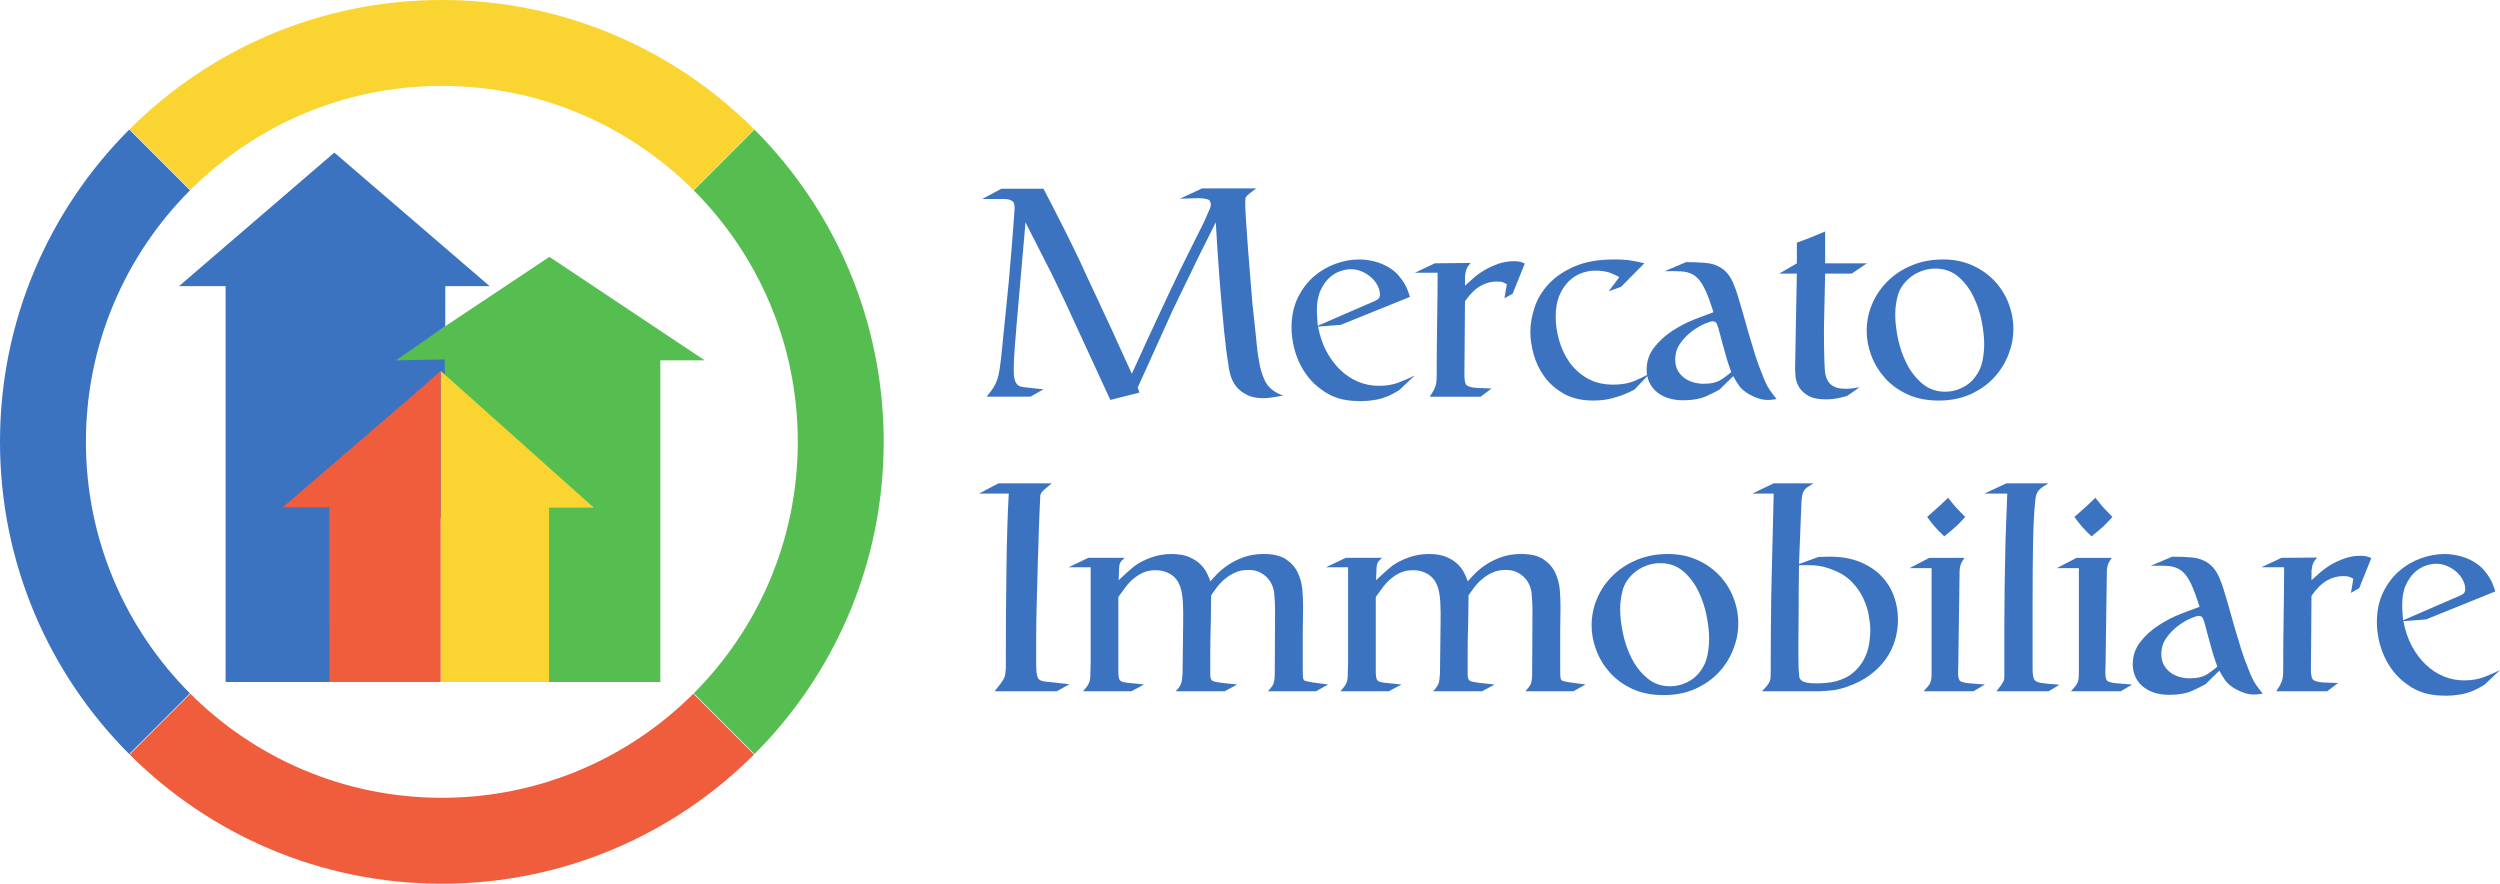 <?xml version="1.0" encoding="UTF-8" standalone="no"?>
<!-- Created with Inkscape (http://www.inkscape.org/) -->

<svg
   width="263.57mm"
   height="93.167mm"
   viewBox="0 0 263.57 93.167"
   version="1.1"
   id="svg1"
   xmlns="http://www.w3.org/2000/svg"
   xmlns:svg="http://www.w3.org/2000/svg">
  <defs
     id="defs1" />
  <g
     id="layer1"
     transform="translate(26.723,-101.865)">
    <path
       d="m 20.221,136.256 10.975,-7.312 16.375,10.909 h -4.678 l 2.65e-4,33.915 H 31.159 l -2.64e-4,-18.423 h 4.678 l -21.016,-15.492 5.4,-3.598 z"
       style="fill:#56be51;fill-opacity:1;fill-rule:nonzero;stroke:none;stroke-width:0.331"
       id="path3640" />
    <path
       d="M -7.85,132.032 8.525,117.951 24.9,132.032 h -4.678 l 3.3e-5,4.225 -5.196,3.598 5.133,-0.096 0.088,15.588 -8.536,18.423 H -2.937 l -2.646e-4,-41.738 z"
       style="fill:#3b73c1;fill-opacity:1;fill-rule:nonzero;stroke:none;stroke-width:0.331"
       id="path3642" />
    <path
       d="m 19.734,140.968 16.103,14.379 h -4.678 l 2.64e-4,18.423 H 19.735 Z"
       style="fill:#fad431;fill-opacity:1;fill-rule:nonzero;stroke:none;stroke-width:0.331"
       id="path3644" />
    <path
       d="m 3.087,155.346 13.7,-11.781 2.947,-2.598 2.31e-4,32.802 H 8.001 L 8,155.346 Z"
       style="fill:#ef5d3d;fill-opacity:1;fill-rule:nonzero;stroke:none;stroke-width:0.331"
       id="path3646" />
    <path
       d="m 52.783,115.492 -6.405,6.404 c -6.789,-6.781 -16.164,-10.974 -26.517,-10.974 -10.354,0 -19.728,4.193 -26.517,10.974 l -6.405,-6.404 c 8.429,-8.42 20.067,-13.627 32.923,-13.627 12.855,0 24.494,5.207 32.923,13.627 z"
       style="fill:#fad431;fill-opacity:1;fill-rule:nonzero;stroke:none;stroke-width:0.331"
       id="path3648" />
    <path
       d="m -13.096,115.525 6.404,6.406 c -6.78,6.789 -10.973,16.164 -10.973,26.517 0,10.352 4.191,19.724 10.969,26.513 l -6.405,6.404 c -8.417,-8.428 -13.622,-20.065 -13.622,-32.918 0,-12.855 5.207,-24.494 13.627,-32.923 z"
       style="fill:#3b73c1;fill-opacity:1;fill-rule:nonzero;stroke:none;stroke-width:0.331"
       id="path3650" />
    <path
       d="m 19.86,185.974 c 10.351,0 19.724,-4.191 26.513,-10.969 l 6.405,6.405 c -8.428,8.417 -20.065,13.622 -32.917,13.622 -12.853,0 -24.489,-5.205 -32.917,-13.622 l 6.404,-6.405 c 6.789,6.778 16.162,10.969 26.513,10.969 z"
       style="fill:#ef5d3d;fill-opacity:1;fill-rule:nonzero;stroke:none;stroke-width:0.331"
       id="path3652" />
    <path
       d="m 66.444,148.448 c 0,12.853 -5.205,24.489 -13.622,32.918 l -6.405,-6.405 c 6.778,-6.789 10.969,-16.162 10.969,-26.513 0,-10.354 -4.193,-19.728 -10.974,-26.517 l 6.404,-6.406 c 8.42,8.429 13.627,20.068 13.627,32.923 z"
       style="fill:#56be51;fill-opacity:1;fill-rule:nonzero;stroke:none;stroke-width:0.331"
       id="path3654" />
    <path
       d="M 84.689,174.746 H 78.137 c 0.269,-0.331 0.476,-0.595 0.621,-0.792 0.145,-0.197 0.259,-0.373 0.342,-0.528 0.083,-0.155 0.135,-0.311 0.155,-0.466 0.021,-0.155 0.041,-0.347 0.062,-0.575 0,-1.822 0.005,-3.608 0.016,-5.357 0.01,-1.749 0.026,-3.416 0.047,-5 0.021,-1.584 0.052,-3.059 0.093,-4.425 0.041,-1.366 0.093,-2.598 0.155,-3.696 h -3.137 l 2.05,-1.087 h 5.621 l -0.776,0.652 c -0.083,0.083 -0.155,0.155 -0.217,0.217 -0.062,0.062 -0.114,0.145 -0.155,0.248 -0.041,0.041 -0.062,0.109 -0.062,0.202 0,0.093 -0.01,0.316 -0.031,0.668 -0.021,0.414 -0.041,0.88 -0.062,1.397 -0.021,0.518 -0.041,1.051 -0.062,1.599 -0.021,0.549 -0.036,1.087 -0.047,1.615 -0.01,0.528 -0.026,0.999 -0.047,1.413 l -0.124,4.596 c -0.021,0.683 -0.036,1.361 -0.047,2.034 -0.01,0.673 -0.016,1.351 -0.016,2.034 v 1.988 c 0,0.476 0.01,0.859 0.031,1.149 0.021,0.29 0.067,0.512 0.14,0.668 0.072,0.155 0.191,0.264 0.357,0.326 0.166,0.062 0.393,0.104 0.683,0.124 l 2.298,0.248 -1.335,0.745 z"
       style="fill:#3b73c1;fill-opacity:1;fill-rule:evenodd;stroke:none;stroke-width:0.331"
       id="path3656" />
    <path
       d="m 112.02,174.746 h -5.067 c 0.16,-0.186 0.29,-0.342 0.39,-0.466 0.1,-0.124 0.17,-0.254 0.21,-0.388 0.04,-0.135 0.07,-0.28 0.09,-0.435 0.02,-0.155 0.03,-0.357 0.03,-0.606 l 0.03,-6.366 c 0,-0.518 -0.01,-0.942 -0.031,-1.273 -0.021,-0.331 -0.041,-0.6 -0.062,-0.807 -0.021,-0.207 -0.052,-0.368 -0.093,-0.481 -0.041,-0.114 -0.072,-0.212 -0.093,-0.295 -0.021,-0.062 -0.078,-0.181 -0.171,-0.357 -0.093,-0.176 -0.238,-0.362 -0.435,-0.559 -0.197,-0.197 -0.45,-0.373 -0.761,-0.528 -0.311,-0.155 -0.704,-0.233 -1.18,-0.233 -0.538,0 -1.014,0.098 -1.429,0.295 -0.414,0.197 -0.782,0.435 -1.102,0.714 -0.321,0.28 -0.595,0.575 -0.823,0.885 -0.228,0.311 -0.414,0.569 -0.559,0.776 l -0.031,2.609 c -0.021,0.745 -0.036,1.392 -0.047,1.941 -0.01,0.549 -0.016,1.144 -0.016,1.786 v 2.112 c 0.021,0.29 0.094,0.476 0.219,0.559 0.125,0.083 0.428,0.155 0.907,0.217 l 1.721,0.186 -1.337,0.714 h -5.162 c 0.142,-0.145 0.259,-0.28 0.351,-0.404 0.092,-0.124 0.163,-0.248 0.214,-0.373 0.051,-0.124 0.086,-0.274 0.107,-0.45 0.021,-0.176 0.041,-0.388 0.061,-0.637 l 0.062,-5.217 c 0.021,-0.87 0.01,-1.651 -0.031,-2.345 -0.041,-0.694 -0.144,-1.258 -0.309,-1.693 -0.206,-0.538 -0.536,-0.947 -0.989,-1.227 -0.454,-0.28 -0.979,-0.419 -1.577,-0.419 -0.495,0 -0.927,0.083 -1.299,0.248 -0.371,0.166 -0.711,0.378 -1.02,0.637 -0.309,0.259 -0.592,0.559 -0.85,0.901 -0.258,0.342 -0.51,0.688 -0.757,1.04 v 7.888 c 0,0.414 0.046,0.699 0.139,0.854 0.092,0.155 0.354,0.254 0.785,0.295 l 1.786,0.186 -1.337,0.714 h -5.099 c 0.166,-0.186 0.295,-0.342 0.388,-0.466 0.093,-0.124 0.171,-0.254 0.233,-0.388 0.062,-0.135 0.104,-0.285 0.124,-0.45 0.021,-0.166 0.031,-0.373 0.031,-0.621 l 0.031,-1.056 v -10.093 h -2.329 l 2.081,-0.994 h 3.825 c -0.099,0.104 -0.199,0.202 -0.298,0.295 -0.099,0.093 -0.169,0.202 -0.209,0.326 -0.04,0.124 -0.065,0.295 -0.075,0.512 -0.01,0.217 -0.025,0.626 -0.045,1.227 0.269,-0.248 0.491,-0.455 0.667,-0.621 0.176,-0.166 0.326,-0.3 0.45,-0.404 0.124,-0.104 0.228,-0.192 0.31,-0.264 0.083,-0.072 0.176,-0.15 0.279,-0.233 0.496,-0.352 1.08,-0.647 1.752,-0.885 0.672,-0.238 1.38,-0.357 2.124,-0.357 0.744,0 1.365,0.109 1.861,0.326 0.496,0.217 0.894,0.476 1.194,0.776 0.3,0.3 0.527,0.616 0.682,0.947 0.155,0.331 0.274,0.611 0.357,0.839 0.145,-0.186 0.373,-0.44 0.684,-0.761 0.311,-0.321 0.7,-0.642 1.166,-0.963 0.466,-0.321 1.016,-0.595 1.648,-0.823 0.632,-0.228 1.343,-0.342 2.13,-0.342 1.016,0 1.804,0.191 2.364,0.575 0.56,0.383 0.969,0.854 1.228,1.413 0.259,0.559 0.415,1.139 0.467,1.739 0.052,0.6 0.078,1.118 0.078,1.553 0,0.104 0,0.326 0,0.668 0,0.342 -0.005,0.709 -0.015,1.102 -0.01,0.393 -0.016,0.766 -0.016,1.118 0,0.352 0,0.59 0,0.714 v 3.168 c 0,0.538 0.01,0.87 0.031,0.994 0.021,0.124 0.052,0.207 0.093,0.248 0.062,0.062 0.197,0.114 0.404,0.155 0.207,0.041 0.383,0.072 0.528,0.093 l 1.615,0.217 -1.273,0.714 z"
       style="fill:#3b73c1;fill-opacity:1;fill-rule:evenodd;stroke:none;stroke-width:0.331"
       id="path3658" />
    <path
       d="m 139.157,174.746 h -5.067 c 0.16,-0.186 0.29,-0.342 0.39,-0.466 0.1,-0.124 0.17,-0.254 0.21,-0.388 0.04,-0.135 0.07,-0.28 0.09,-0.435 0.02,-0.155 0.03,-0.357 0.03,-0.606 l 0.03,-6.366 c 0,-0.518 -0.01,-0.942 -0.031,-1.273 -0.021,-0.331 -0.041,-0.6 -0.062,-0.807 -0.021,-0.207 -0.052,-0.368 -0.093,-0.481 -0.041,-0.114 -0.072,-0.212 -0.093,-0.295 -0.021,-0.062 -0.078,-0.181 -0.171,-0.357 -0.093,-0.176 -0.238,-0.362 -0.435,-0.559 -0.197,-0.197 -0.45,-0.373 -0.761,-0.528 -0.311,-0.155 -0.704,-0.233 -1.18,-0.233 -0.538,0 -1.014,0.098 -1.429,0.295 -0.414,0.197 -0.782,0.435 -1.102,0.714 -0.321,0.28 -0.595,0.575 -0.823,0.885 -0.228,0.311 -0.414,0.569 -0.559,0.776 l -0.031,2.609 c -0.021,0.745 -0.036,1.392 -0.047,1.941 -0.01,0.549 -0.015,1.144 -0.015,1.786 v 2.112 c 0.021,0.29 0.094,0.476 0.219,0.559 0.125,0.083 0.428,0.155 0.907,0.217 l 1.721,0.186 -1.337,0.714 h -5.162 c 0.142,-0.145 0.259,-0.28 0.351,-0.404 0.092,-0.124 0.163,-0.248 0.214,-0.373 0.051,-0.124 0.086,-0.274 0.107,-0.45 0.021,-0.176 0.041,-0.388 0.061,-0.637 l 0.062,-5.217 c 0.021,-0.87 0.01,-1.651 -0.031,-2.345 -0.041,-0.694 -0.144,-1.258 -0.309,-1.693 -0.206,-0.538 -0.536,-0.947 -0.989,-1.227 -0.454,-0.28 -0.979,-0.419 -1.577,-0.419 -0.495,0 -0.927,0.083 -1.298,0.248 -0.371,0.166 -0.711,0.378 -1.02,0.637 -0.309,0.259 -0.592,0.559 -0.85,0.901 -0.258,0.342 -0.51,0.688 -0.757,1.04 v 7.888 c 0,0.414 0.046,0.699 0.139,0.854 0.092,0.155 0.354,0.254 0.785,0.295 l 1.786,0.186 -1.337,0.714 h -5.099 c 0.166,-0.186 0.295,-0.342 0.388,-0.466 0.093,-0.124 0.171,-0.254 0.233,-0.388 0.062,-0.135 0.103,-0.285 0.124,-0.45 0.021,-0.166 0.031,-0.373 0.031,-0.621 l 0.031,-1.056 v -10.093 h -2.329 l 2.081,-0.994 h 3.825 c -0.099,0.104 -0.199,0.202 -0.298,0.295 -0.099,0.093 -0.169,0.202 -0.209,0.326 -0.04,0.124 -0.065,0.295 -0.075,0.512 -0.01,0.217 -0.025,0.626 -0.045,1.227 0.269,-0.248 0.491,-0.455 0.667,-0.621 0.176,-0.166 0.326,-0.3 0.45,-0.404 0.124,-0.104 0.227,-0.192 0.31,-0.264 0.083,-0.072 0.176,-0.15 0.279,-0.233 0.496,-0.352 1.08,-0.647 1.752,-0.885 0.672,-0.238 1.38,-0.357 2.124,-0.357 0.744,0 1.365,0.109 1.861,0.326 0.496,0.217 0.894,0.476 1.194,0.776 0.3,0.3 0.527,0.616 0.682,0.947 0.155,0.331 0.274,0.611 0.357,0.839 0.145,-0.186 0.373,-0.44 0.684,-0.761 0.311,-0.321 0.7,-0.642 1.166,-0.963 0.466,-0.321 1.016,-0.595 1.648,-0.823 0.632,-0.228 1.343,-0.342 2.13,-0.342 1.016,0 1.804,0.191 2.364,0.575 0.56,0.383 0.969,0.854 1.228,1.413 0.259,0.559 0.415,1.139 0.467,1.739 0.052,0.6 0.078,1.118 0.078,1.553 0,0.104 0,0.326 0,0.668 0,0.342 -0.005,0.709 -0.015,1.102 -0.01,0.393 -0.015,0.766 -0.015,1.118 0,0.352 0,0.59 0,0.714 v 3.168 c 0,0.538 0.01,0.87 0.031,0.994 0.021,0.124 0.052,0.207 0.093,0.248 0.062,0.062 0.197,0.114 0.404,0.155 0.207,0.041 0.383,0.072 0.528,0.093 l 1.615,0.217 -1.273,0.714 z"
       style="fill:#3b73c1;fill-opacity:1;fill-rule:evenodd;stroke:none;stroke-width:0.331"
       id="path3660" />
    <path
       d="m 156.542,167.603 c 0,0.911 -0.176,1.817 -0.528,2.717 -0.352,0.901 -0.859,1.708 -1.522,2.422 -0.663,0.714 -1.485,1.294 -2.469,1.739 -0.983,0.445 -2.107,0.668 -3.369,0.668 -1.242,0 -2.334,-0.217 -3.276,-0.652 -0.942,-0.435 -1.729,-1.004 -2.36,-1.708 -0.631,-0.704 -1.113,-1.491 -1.444,-2.36 -0.331,-0.87 -0.497,-1.739 -0.497,-2.609 0,-1.014 0.197,-1.977 0.59,-2.888 0.393,-0.911 0.947,-1.713 1.661,-2.407 0.714,-0.694 1.563,-1.242 2.547,-1.646 0.983,-0.404 2.065,-0.606 3.245,-0.606 1.139,0 2.169,0.207 3.09,0.621 0.921,0.414 1.703,0.963 2.345,1.646 0.642,0.683 1.134,1.465 1.475,2.345 0.342,0.88 0.512,1.786 0.512,2.717 z m -7.174,6.615 c 0.6,0 1.19,-0.14 1.77,-0.419 0.58,-0.28 1.046,-0.668 1.397,-1.165 0.373,-0.497 0.621,-1.046 0.745,-1.646 0.124,-0.6 0.186,-1.201 0.186,-1.801 0,-0.683 -0.088,-1.48 -0.264,-2.391 -0.176,-0.911 -0.466,-1.78 -0.87,-2.609 -0.404,-0.828 -0.937,-1.527 -1.599,-2.096 -0.663,-0.569 -1.47,-0.854 -2.422,-0.854 -0.518,0 -1.02,0.093 -1.506,0.28 -0.487,0.186 -0.916,0.445 -1.289,0.776 -0.6,0.538 -0.989,1.139 -1.165,1.801 -0.176,0.663 -0.264,1.325 -0.264,1.988 0,0.766 0.098,1.62 0.295,2.562 0.197,0.942 0.507,1.827 0.932,2.655 0.424,0.828 0.973,1.522 1.646,2.081 0.673,0.559 1.475,0.838 2.407,0.838 z"
       style="fill:#3b73c1;fill-opacity:1;fill-rule:evenodd;stroke:none;stroke-width:0.331"
       id="path3662" />
    <path
       d="m 159.029,174.746 c 0.228,-0.227 0.404,-0.419 0.528,-0.574 0.124,-0.155 0.217,-0.3 0.28,-0.434 0.062,-0.134 0.098,-0.289 0.109,-0.465 0.01,-0.176 0.015,-0.398 0.015,-0.666 v -1.427 c 0,-1.013 0.005,-1.85 0.015,-2.512 0.01,-0.662 0.016,-1.271 0.016,-1.83 0,-0.558 0.005,-1.132 0.015,-1.721 0.01,-0.589 0.026,-1.318 0.047,-2.186 0.041,-1.406 0.078,-2.884 0.109,-4.434 0.031,-1.551 0.067,-3.08 0.109,-4.589 h -2.267 l 2.267,-1.087 h 4.192 c -0.275,0.166 -0.491,0.305 -0.65,0.419 -0.158,0.114 -0.28,0.243 -0.365,0.388 -0.085,0.145 -0.143,0.316 -0.174,0.512 -0.032,0.197 -0.058,0.45 -0.079,0.761 l -0.254,6.428 2.056,-0.745 c 0.187,0 0.373,-0.005 0.56,-0.016 0.187,-0.01 0.384,-0.015 0.592,-0.015 1.246,0 2.32,0.186 3.224,0.559 0.903,0.373 1.651,0.864 2.243,1.475 0.592,0.611 1.033,1.315 1.324,2.112 0.291,0.797 0.436,1.62 0.436,2.469 0,0.766 -0.109,1.511 -0.326,2.236 -0.217,0.725 -0.554,1.397 -1.009,2.019 -0.455,0.621 -1.02,1.175 -1.692,1.661 -0.673,0.487 -1.465,0.885 -2.376,1.196 -0.6,0.207 -1.123,0.331 -1.568,0.373 -0.445,0.041 -0.906,0.072 -1.382,0.093 h -5.994 z m 3.882,-10.466 c 0,0.456 0,0.963 0,1.522 0,0.559 -0.005,1.123 -0.015,1.693 -0.01,0.569 -0.016,1.134 -0.016,1.693 0,0.559 0,1.056 0,1.491 0,0.745 0.005,1.263 0.016,1.553 0.01,0.29 0.026,0.497 0.047,0.621 0,0.166 0.015,0.311 0.047,0.435 0.031,0.124 0.104,0.233 0.218,0.326 0.114,0.093 0.291,0.166 0.53,0.217 0.239,0.052 0.566,0.078 0.982,0.078 0.852,0 1.559,-0.072 2.12,-0.217 0.749,-0.207 1.357,-0.512 1.825,-0.916 0.468,-0.404 0.837,-0.859 1.107,-1.366 0.27,-0.507 0.452,-1.03 0.546,-1.568 0.093,-0.538 0.14,-1.056 0.14,-1.553 0,-0.435 -0.052,-0.947 -0.156,-1.537 -0.104,-0.59 -0.296,-1.19 -0.577,-1.801 -0.281,-0.611 -0.686,-1.19 -1.216,-1.739 -0.53,-0.549 -1.211,-0.978 -2.043,-1.289 -0.686,-0.269 -1.315,-0.419 -1.887,-0.45 -0.572,-0.031 -1.117,-0.036 -1.637,-0.015 l -0.031,2.826 z"
       style="fill:#3b73c1;fill-opacity:1;fill-rule:evenodd;stroke:none;stroke-width:0.331"
       id="path3664" />
    <path
       d="m 181.329,174.746 h -5.248 c 0.186,-0.207 0.336,-0.378 0.45,-0.512 0.114,-0.135 0.197,-0.264 0.248,-0.388 0.052,-0.124 0.088,-0.269 0.109,-0.435 0.021,-0.166 0.031,-0.383 0.031,-0.652 v -10.994 h -2.329 l 2.081,-1.087 h 3.727 c -0.124,0.166 -0.217,0.305 -0.28,0.419 -0.062,0.114 -0.109,0.223 -0.14,0.326 -0.031,0.104 -0.057,0.217 -0.078,0.342 -0.021,0.124 -0.031,0.29 -0.031,0.497 l -0.124,9.006 c 0,0.062 0,0.166 0,0.311 0,0.145 -0.005,0.3 -0.015,0.466 -0.01,0.166 -0.016,0.326 -0.016,0.481 0,0.155 0,0.264 0,0.326 0,0.455 0.088,0.735 0.264,0.839 0.176,0.104 0.502,0.176 0.978,0.217 l 1.584,0.124 -1.211,0.714 z M 180.459,156.361 c -0.166,0.186 -0.316,0.352 -0.45,0.497 -0.135,0.145 -0.279,0.29 -0.435,0.435 -0.155,0.145 -0.336,0.305 -0.543,0.481 -0.207,0.176 -0.466,0.388 -0.776,0.637 -0.248,-0.228 -0.45,-0.424 -0.606,-0.59 -0.155,-0.166 -0.3,-0.326 -0.435,-0.481 -0.135,-0.155 -0.259,-0.305 -0.373,-0.45 -0.114,-0.145 -0.243,-0.321 -0.388,-0.528 0.228,-0.207 0.461,-0.414 0.699,-0.621 0.238,-0.207 0.481,-0.424 0.73,-0.652 l 0.776,-0.745 0.683,0.838 c 0.041,0.041 0.083,0.088 0.124,0.14 0.041,0.052 0.083,0.098 0.124,0.14 z"
       style="fill:#3b73c1;fill-opacity:1;fill-rule:evenodd;stroke:none;stroke-width:0.331"
       id="path3666" />
    <path
       d="m 189.248,174.746 h -5.497 c 0.186,-0.228 0.331,-0.415 0.435,-0.56 0.104,-0.145 0.186,-0.269 0.248,-0.373 0.062,-0.104 0.103,-0.207 0.124,-0.311 0.021,-0.104 0.031,-0.239 0.031,-0.404 v -5.07 c 0,-1.223 0.01,-2.643 0.031,-4.261 0.021,-1.617 0.052,-3.235 0.093,-4.852 0.021,-0.788 0.052,-1.638 0.093,-2.55 0.041,-0.912 0.072,-1.731 0.093,-2.457 h -2.422 l 2.329,-1.087 h 4.441 c -0.248,0.145 -0.45,0.269 -0.606,0.373 -0.155,0.104 -0.29,0.217 -0.404,0.342 -0.114,0.124 -0.202,0.274 -0.264,0.45 -0.062,0.176 -0.104,0.399 -0.124,0.668 -0.124,1.201 -0.202,2.712 -0.233,4.534 -0.031,1.822 -0.047,3.84 -0.047,6.056 v 7.174 c 0,0.6 0.078,0.989 0.233,1.165 0.155,0.176 0.492,0.285 1.009,0.326 0.269,0.041 0.533,0.067 0.792,0.078 0.259,0.01 0.523,0.036 0.792,0.078 l -1.149,0.683 z"
       style="fill:#3b73c1;fill-opacity:1;fill-rule:evenodd;stroke:none;stroke-width:0.331"
       id="path3668" />
    <path
       d="m 196.856,174.746 h -5.248 c 0.186,-0.207 0.336,-0.378 0.45,-0.512 0.114,-0.135 0.197,-0.264 0.248,-0.388 0.052,-0.124 0.088,-0.269 0.109,-0.435 0.021,-0.166 0.031,-0.383 0.031,-0.652 v -10.994 h -2.329 l 2.081,-1.087 h 3.727 c -0.124,0.166 -0.217,0.305 -0.28,0.419 -0.062,0.114 -0.109,0.223 -0.14,0.326 -0.031,0.104 -0.057,0.217 -0.078,0.342 -0.021,0.124 -0.031,0.29 -0.031,0.497 l -0.124,9.006 c 0,0.062 0,0.166 0,0.311 0,0.145 -0.005,0.3 -0.015,0.466 -0.01,0.166 -0.015,0.326 -0.015,0.481 0,0.155 0,0.264 0,0.326 0,0.455 0.088,0.735 0.264,0.839 0.176,0.104 0.502,0.176 0.978,0.217 l 1.584,0.124 -1.211,0.714 z m -0.87,-18.385 c -0.166,0.186 -0.316,0.352 -0.45,0.497 -0.135,0.145 -0.28,0.29 -0.435,0.435 -0.155,0.145 -0.336,0.305 -0.543,0.481 -0.207,0.176 -0.466,0.388 -0.776,0.637 -0.248,-0.228 -0.45,-0.424 -0.606,-0.59 -0.155,-0.166 -0.3,-0.326 -0.435,-0.481 -0.135,-0.155 -0.259,-0.305 -0.373,-0.45 -0.114,-0.145 -0.243,-0.321 -0.388,-0.528 0.228,-0.207 0.461,-0.414 0.699,-0.621 0.238,-0.207 0.481,-0.424 0.73,-0.652 l 0.776,-0.745 0.683,0.838 c 0.041,0.041 0.083,0.088 0.124,0.14 0.041,0.052 0.083,0.098 0.124,0.14 z"
       style="fill:#3b73c1;fill-opacity:1;fill-rule:evenodd;stroke:none;stroke-width:0.331"
       id="path3670" />
    <path
       d="m 208.874,168.038 c 0.248,0.849 0.481,1.62 0.699,2.314 0.217,0.694 0.461,1.361 0.73,2.003 0.29,0.766 0.554,1.32 0.792,1.661 0.238,0.342 0.481,0.668 0.73,0.978 -0.166,0.021 -0.321,0.041 -0.466,0.062 -0.145,0.021 -0.29,0.031 -0.435,0.031 -0.352,0 -0.683,-0.052 -0.994,-0.155 -0.311,-0.104 -0.621,-0.238 -0.932,-0.404 -0.518,-0.29 -0.901,-0.616 -1.149,-0.978 -0.248,-0.362 -0.445,-0.688 -0.59,-0.978 l -1.46,1.429 c -0.29,0.166 -0.75,0.393 -1.382,0.683 -0.631,0.29 -1.444,0.435 -2.438,0.435 -0.642,0 -1.206,-0.088 -1.692,-0.264 -0.487,-0.176 -0.89,-0.414 -1.211,-0.714 -0.321,-0.3 -0.559,-0.642 -0.714,-1.025 -0.155,-0.383 -0.233,-0.792 -0.233,-1.227 0,-0.89 0.269,-1.677 0.807,-2.36 0.538,-0.683 1.185,-1.268 1.941,-1.755 0.756,-0.487 1.532,-0.885 2.329,-1.196 0.797,-0.311 1.454,-0.559 1.972,-0.745 l -0.466,-1.366 c -0.269,-0.725 -0.533,-1.289 -0.792,-1.693 -0.259,-0.404 -0.559,-0.704 -0.901,-0.901 -0.342,-0.197 -0.751,-0.311 -1.227,-0.342 -0.476,-0.031 -1.066,-0.036 -1.77,-0.015 l 2.267,-0.963 c 0.683,0 1.356,0.026 2.019,0.078 0.662,0.052 1.242,0.243 1.739,0.575 0.269,0.186 0.502,0.409 0.699,0.668 0.197,0.259 0.373,0.569 0.528,0.932 0.155,0.362 0.311,0.792 0.466,1.289 0.155,0.497 0.326,1.077 0.512,1.739 z M 205.8,167.914 c -0.104,-0.414 -0.197,-0.704 -0.28,-0.87 -0.083,-0.166 -0.228,-0.248 -0.435,-0.248 -0.166,0 -0.461,0.093 -0.885,0.279 -0.424,0.186 -0.864,0.45 -1.32,0.792 -0.455,0.342 -0.859,0.761 -1.211,1.258 -0.352,0.497 -0.528,1.066 -0.528,1.708 0,0.455 0.093,0.844 0.28,1.165 0.186,0.321 0.424,0.585 0.714,0.792 0.29,0.207 0.611,0.357 0.963,0.45 0.352,0.093 0.694,0.14 1.025,0.14 0.807,0 1.444,-0.155 1.91,-0.466 0.466,-0.311 0.802,-0.569 1.009,-0.776 -0.104,-0.311 -0.192,-0.564 -0.264,-0.761 -0.072,-0.197 -0.14,-0.404 -0.202,-0.621 -0.062,-0.217 -0.129,-0.461 -0.202,-0.73 -0.072,-0.269 -0.171,-0.621 -0.295,-1.056 z"
       style="fill:#3b73c1;fill-opacity:1;fill-rule:evenodd;stroke:none;stroke-width:0.331"
       id="path3672" />
    <path
       d="m 218.623,174.746 h -5.373 c 0.186,-0.269 0.326,-0.492 0.419,-0.668 0.093,-0.176 0.166,-0.352 0.217,-0.528 0.052,-0.176 0.083,-0.367 0.093,-0.575 0.01,-0.207 0.015,-0.466 0.015,-0.776 0,-0.207 0,-0.6 0,-1.18 0,-0.58 0.005,-1.242 0.015,-1.988 0.01,-0.745 0.021,-1.537 0.031,-2.376 0.01,-0.838 0.021,-1.61 0.031,-2.314 0.01,-0.704 0.015,-1.304 0.015,-1.801 0,-0.497 0,-0.787 0,-0.87 h -2.391 l 2.112,-0.994 3.758,-0.031 c -0.124,0.147 -0.217,0.267 -0.28,0.362 -0.062,0.094 -0.114,0.194 -0.155,0.299 -0.041,0.105 -0.072,0.215 -0.093,0.33 -0.021,0.115 -0.041,0.257 -0.062,0.425 v 0.975 c 0.248,-0.228 0.543,-0.492 0.885,-0.792 0.342,-0.3 0.73,-0.58 1.165,-0.838 0.435,-0.259 0.916,-0.481 1.444,-0.668 0.528,-0.186 1.092,-0.28 1.692,-0.28 0.29,0 0.518,0.026 0.683,0.078 0.166,0.052 0.311,0.109 0.435,0.171 l -1.273,3.168 -0.87,0.497 0.248,-1.491 c -0.145,-0.083 -0.285,-0.15 -0.419,-0.202 -0.135,-0.052 -0.357,-0.078 -0.668,-0.078 -0.58,0 -1.144,0.155 -1.692,0.466 -0.549,0.311 -1.092,0.849 -1.63,1.615 l -0.062,7.795 c 0,0.6 0.093,0.963 0.28,1.087 0.186,0.124 0.497,0.207 0.932,0.248 l 1.646,0.062 -1.149,0.87 z"
       style="fill:#3b73c1;fill-opacity:1;fill-rule:evenodd;stroke:none;stroke-width:0.331"
       id="path3674" />
    <path
       d="m 235.201,174.063 c -0.166,0.104 -0.336,0.202 -0.512,0.295 -0.176,0.093 -0.347,0.181 -0.512,0.264 -0.518,0.228 -1.03,0.383 -1.537,0.466 -0.507,0.083 -0.999,0.124 -1.475,0.124 -0.248,0 -0.528,-0.01 -0.838,-0.031 -0.311,-0.021 -0.647,-0.067 -1.009,-0.14 -0.362,-0.072 -0.735,-0.192 -1.118,-0.357 -0.383,-0.166 -0.771,-0.393 -1.165,-0.683 -0.559,-0.393 -1.035,-0.844 -1.429,-1.351 -0.393,-0.507 -0.719,-1.051 -0.978,-1.63 -0.259,-0.58 -0.45,-1.175 -0.575,-1.786 -0.124,-0.611 -0.186,-1.206 -0.186,-1.786 0,-1.201 0.223,-2.252 0.668,-3.152 0.445,-0.901 1.009,-1.646 1.692,-2.236 0.683,-0.59 1.444,-1.035 2.283,-1.335 0.838,-0.3 1.661,-0.45 2.469,-0.45 0.559,0 1.113,0.072 1.661,0.217 0.549,0.145 1.061,0.362 1.537,0.652 0.393,0.248 0.714,0.518 0.963,0.807 0.248,0.29 0.455,0.575 0.621,0.854 0.166,0.28 0.29,0.538 0.373,0.776 0.083,0.238 0.155,0.45 0.217,0.637 l -7.298,2.95 -2.391,0.186 c 0.186,0.994 0.487,1.874 0.901,2.64 0.414,0.766 0.906,1.418 1.475,1.956 0.569,0.538 1.196,0.947 1.879,1.227 0.683,0.28 1.397,0.419 2.143,0.419 0.787,0 1.48,-0.114 2.081,-0.342 0.6,-0.228 1.17,-0.476 1.708,-0.745 l -1.646,1.553 z m -2.919,-9.255 c 0.29,-0.104 0.512,-0.212 0.668,-0.326 0.155,-0.114 0.233,-0.285 0.233,-0.512 0,-0.311 -0.083,-0.626 -0.248,-0.947 -0.166,-0.321 -0.388,-0.606 -0.668,-0.854 -0.28,-0.248 -0.606,-0.455 -0.978,-0.621 -0.373,-0.166 -0.766,-0.248 -1.18,-0.248 -0.311,0 -0.673,0.067 -1.087,0.202 -0.414,0.135 -0.802,0.368 -1.165,0.699 -0.362,0.331 -0.673,0.776 -0.932,1.335 -0.259,0.559 -0.388,1.253 -0.388,2.081 0,0.269 0.01,0.538 0.031,0.807 0.021,0.269 0.041,0.549 0.062,0.838 l 5.652,-2.453 z"
       style="fill:#3b73c1;fill-opacity:1;fill-rule:evenodd;stroke:none;stroke-width:0.331"
       id="path3676" />
    <path
       d="m 105.31,133.784 c 0.124,1.159 0.223,2.081 0.295,2.764 0.072,0.683 0.129,1.237 0.171,1.661 0.041,0.424 0.083,0.761 0.124,1.009 0.041,0.248 0.083,0.507 0.124,0.776 0.104,0.683 0.3,1.341 0.59,1.972 0.29,0.631 0.807,1.113 1.553,1.444 0.062,0.041 0.124,0.067 0.186,0.078 0.062,0.01 0.124,0.036 0.186,0.078 -0.103,0.021 -0.212,0.041 -0.326,0.062 -0.114,0.021 -0.223,0.041 -0.326,0.062 -0.248,0.041 -0.492,0.078 -0.73,0.109 -0.238,0.031 -0.481,0.047 -0.73,0.047 -0.311,0 -0.621,-0.031 -0.932,-0.093 -0.311,-0.062 -0.611,-0.176 -0.901,-0.342 -0.352,-0.186 -0.642,-0.409 -0.87,-0.668 -0.228,-0.259 -0.404,-0.528 -0.528,-0.807 -0.124,-0.28 -0.217,-0.559 -0.28,-0.839 -0.062,-0.279 -0.104,-0.533 -0.124,-0.761 -0.104,-0.6 -0.192,-1.206 -0.264,-1.817 -0.072,-0.611 -0.14,-1.216 -0.202,-1.817 -0.186,-1.905 -0.352,-3.804 -0.497,-5.699 -0.145,-1.894 -0.269,-3.794 -0.373,-5.699 l -1.956,3.913 c -0.248,0.538 -0.471,1.004 -0.668,1.397 -0.197,0.393 -0.388,0.787 -0.575,1.18 -0.186,0.393 -0.388,0.807 -0.606,1.242 -0.217,0.435 -0.471,0.963 -0.761,1.584 l -3.665,8.105 0.186,0.528 -3.074,0.776 -4.782,-10.372 c -0.331,-0.683 -0.657,-1.366 -0.978,-2.05 -0.321,-0.683 -0.657,-1.356 -1.009,-2.019 -0.083,-0.145 -0.223,-0.419 -0.419,-0.823 -0.197,-0.404 -0.414,-0.833 -0.652,-1.289 -0.238,-0.455 -0.461,-0.89 -0.668,-1.304 -0.207,-0.414 -0.352,-0.704 -0.435,-0.87 l -0.87,10 c -0.041,0.435 -0.072,0.797 -0.093,1.087 -0.021,0.29 -0.041,0.554 -0.062,0.792 -0.021,0.238 -0.041,0.476 -0.062,0.714 -0.021,0.238 -0.041,0.533 -0.062,0.885 -0.021,0.248 -0.041,0.569 -0.062,0.963 -0.021,0.393 -0.031,0.756 -0.031,1.087 0,0.435 0.031,0.771 0.093,1.009 0.062,0.238 0.15,0.419 0.264,0.543 0.114,0.124 0.259,0.207 0.435,0.248 0.176,0.041 0.378,0.072 0.606,0.093 l 1.739,0.186 -1.366,0.776 h -4.627 c 0.29,-0.352 0.518,-0.652 0.683,-0.901 0.166,-0.248 0.305,-0.533 0.419,-0.854 0.114,-0.321 0.207,-0.725 0.28,-1.211 0.072,-0.487 0.15,-1.144 0.233,-1.972 l 0.714,-7.112 c 0.041,-0.6 0.093,-1.206 0.155,-1.817 0.062,-0.611 0.114,-1.216 0.155,-1.817 0,-0.124 0.021,-0.399 0.062,-0.823 0.041,-0.424 0.078,-0.875 0.109,-1.351 0.031,-0.476 0.062,-0.911 0.093,-1.304 0.031,-0.393 0.047,-0.611 0.047,-0.652 0,-0.393 -0.057,-0.642 -0.171,-0.745 -0.114,-0.104 -0.254,-0.176 -0.419,-0.217 -0.062,-0.021 -0.124,-0.036 -0.186,-0.047 -0.062,-0.01 -0.186,-0.015 -0.373,-0.015 -0.186,0 -0.455,0 -0.807,0 -0.352,0 -0.838,0 -1.46,0 l 2.019,-1.087 h 4.441 c 0.725,1.387 1.397,2.697 2.019,3.929 0.621,1.232 1.19,2.386 1.708,3.463 0.6,1.325 1.201,2.619 1.801,3.882 0.311,0.683 0.626,1.361 0.947,2.034 0.321,0.673 0.637,1.351 0.947,2.034 0.062,0.145 0.181,0.414 0.357,0.807 0.176,0.393 0.368,0.813 0.575,1.258 0.207,0.445 0.399,0.864 0.575,1.258 0.176,0.393 0.305,0.673 0.388,0.838 0.6,-1.325 1.144,-2.515 1.63,-3.571 0.487,-1.056 0.932,-2.013 1.335,-2.873 0.404,-0.859 0.782,-1.667 1.134,-2.422 0.352,-0.756 0.709,-1.501 1.071,-2.236 0.362,-0.735 0.74,-1.496 1.134,-2.283 0.393,-0.787 0.828,-1.656 1.304,-2.609 l 0.435,-0.994 c 0.062,-0.124 0.124,-0.264 0.186,-0.419 0.062,-0.155 0.093,-0.305 0.093,-0.45 0,-0.29 -0.129,-0.471 -0.388,-0.543 -0.259,-0.072 -0.554,-0.109 -0.885,-0.109 -0.269,0 -0.595,0.01 -0.978,0.031 -0.383,0.021 -0.719,0.031 -1.009,0.031 l 2.329,-1.087 h 5.714 c -0.104,0.083 -0.259,0.202 -0.466,0.357 -0.207,0.155 -0.362,0.285 -0.466,0.388 -0.104,0.083 -0.166,0.166 -0.186,0.248 -0.021,0.083 -0.031,0.238 -0.031,0.466 0,0.145 0,0.285 0,0.419 0,0.135 0.01,0.367 0.031,0.699 0.021,0.331 0.052,0.813 0.093,1.444 0.041,0.631 0.104,1.517 0.186,2.655 z"
       style="fill:#3b73c1;fill-opacity:1;fill-rule:evenodd;stroke:none;stroke-width:0.331"
       id="path3678" />
    <path
       d="m 120.777,143.008 c -0.166,0.104 -0.336,0.202 -0.512,0.295 -0.176,0.093 -0.347,0.181 -0.512,0.264 -0.518,0.228 -1.03,0.383 -1.537,0.466 -0.507,0.083 -0.999,0.124 -1.475,0.124 -0.248,0 -0.528,-0.01 -0.838,-0.031 -0.311,-0.021 -0.647,-0.067 -1.009,-0.14 -0.362,-0.072 -0.735,-0.192 -1.118,-0.357 -0.383,-0.166 -0.771,-0.393 -1.165,-0.683 -0.559,-0.393 -1.035,-0.844 -1.429,-1.351 -0.393,-0.507 -0.719,-1.051 -0.978,-1.63 -0.259,-0.58 -0.45,-1.175 -0.575,-1.786 -0.124,-0.611 -0.186,-1.206 -0.186,-1.786 0,-1.201 0.223,-2.252 0.668,-3.152 0.445,-0.901 1.009,-1.646 1.693,-2.236 0.683,-0.59 1.444,-1.035 2.283,-1.335 0.839,-0.3 1.661,-0.45 2.469,-0.45 0.559,0 1.113,0.072 1.661,0.217 0.549,0.145 1.061,0.362 1.537,0.652 0.393,0.248 0.714,0.518 0.963,0.807 0.248,0.29 0.455,0.575 0.621,0.854 0.166,0.279 0.29,0.538 0.373,0.776 0.083,0.238 0.155,0.45 0.217,0.637 l -7.298,2.95 -2.391,0.186 c 0.186,0.994 0.487,1.874 0.901,2.64 0.414,0.766 0.906,1.418 1.475,1.956 0.569,0.538 1.196,0.947 1.879,1.227 0.683,0.28 1.397,0.419 2.143,0.419 0.787,0 1.48,-0.114 2.081,-0.342 0.6,-0.228 1.17,-0.476 1.708,-0.745 l -1.646,1.553 z m -2.919,-9.254 c 0.29,-0.104 0.512,-0.212 0.668,-0.326 0.155,-0.114 0.233,-0.285 0.233,-0.512 0,-0.311 -0.083,-0.626 -0.248,-0.947 -0.166,-0.321 -0.388,-0.606 -0.668,-0.854 -0.28,-0.248 -0.606,-0.455 -0.978,-0.621 -0.373,-0.166 -0.766,-0.248 -1.18,-0.248 -0.311,0 -0.673,0.067 -1.087,0.202 -0.414,0.135 -0.802,0.367 -1.165,0.699 -0.362,0.331 -0.673,0.776 -0.932,1.335 -0.259,0.559 -0.388,1.253 -0.388,2.081 0,0.269 0.01,0.538 0.031,0.807 0.021,0.269 0.041,0.549 0.062,0.838 l 5.652,-2.453 z"
       style="fill:#3b73c1;fill-opacity:1;fill-rule:evenodd;stroke:none;stroke-width:0.331"
       id="path3680" />
    <path
       d="m 129.376,143.691 h -5.373 c 0.186,-0.269 0.326,-0.492 0.419,-0.668 0.093,-0.176 0.166,-0.352 0.217,-0.528 0.052,-0.176 0.083,-0.367 0.093,-0.575 0.01,-0.207 0.016,-0.466 0.016,-0.776 0,-0.207 0,-0.6 0,-1.18 0,-0.58 0.005,-1.242 0.015,-1.988 0.01,-0.745 0.021,-1.537 0.031,-2.376 0.01,-0.839 0.021,-1.61 0.031,-2.314 0.01,-0.704 0.015,-1.304 0.015,-1.801 0,-0.497 0,-0.787 0,-0.87 h -2.391 l 2.112,-0.994 3.758,-0.031 c -0.124,0.147 -0.217,0.267 -0.28,0.362 -0.062,0.094 -0.114,0.194 -0.155,0.299 -0.041,0.105 -0.072,0.215 -0.093,0.33 -0.021,0.115 -0.041,0.257 -0.062,0.425 v 0.975 c 0.248,-0.228 0.543,-0.492 0.885,-0.792 0.342,-0.3 0.73,-0.58 1.165,-0.839 0.435,-0.259 0.916,-0.481 1.444,-0.668 0.528,-0.186 1.092,-0.28 1.693,-0.28 0.29,0 0.518,0.026 0.683,0.078 0.166,0.052 0.311,0.109 0.435,0.171 l -1.273,3.168 -0.87,0.497 0.248,-1.491 c -0.145,-0.083 -0.285,-0.15 -0.419,-0.202 -0.135,-0.052 -0.357,-0.078 -0.668,-0.078 -0.58,0 -1.144,0.155 -1.692,0.466 -0.549,0.311 -1.092,0.849 -1.63,1.615 l -0.062,7.795 c 0,0.6 0.093,0.963 0.28,1.087 0.186,0.124 0.497,0.207 0.932,0.248 l 1.646,0.062 -1.149,0.87 z"
       style="fill:#3b73c1;fill-opacity:1;fill-rule:evenodd;stroke:none;stroke-width:0.331"
       id="path3682" />
    <path
       d="m 145.582,142.945 c -0.166,0.083 -0.331,0.166 -0.497,0.248 -0.166,0.083 -0.331,0.155 -0.497,0.217 -0.331,0.145 -0.787,0.295 -1.366,0.45 -0.58,0.155 -1.232,0.233 -1.956,0.233 -1.242,0 -2.288,-0.243 -3.137,-0.73 -0.849,-0.486 -1.532,-1.092 -2.05,-1.817 -0.518,-0.725 -0.89,-1.506 -1.118,-2.345 -0.228,-0.838 -0.342,-1.62 -0.342,-2.345 0,-0.828 0.15,-1.693 0.45,-2.593 0.3,-0.901 0.797,-1.724 1.491,-2.469 0.694,-0.745 1.605,-1.361 2.733,-1.848 1.128,-0.486 2.51,-0.73 4.146,-0.73 0.745,0 1.361,0.041 1.848,0.124 0.487,0.083 0.937,0.176 1.351,0.28 l -2.453,2.484 -1.304,0.466 1.118,-1.491 c -0.207,-0.124 -0.518,-0.269 -0.932,-0.435 -0.414,-0.166 -0.952,-0.248 -1.615,-0.248 -0.476,0 -0.958,0.088 -1.444,0.264 -0.487,0.176 -0.932,0.461 -1.335,0.854 -0.404,0.393 -0.735,0.895 -0.994,1.506 -0.259,0.611 -0.388,1.361 -0.388,2.252 0,0.787 0.119,1.605 0.357,2.453 0.238,0.849 0.6,1.62 1.087,2.314 0.486,0.694 1.113,1.263 1.879,1.708 0.766,0.445 1.677,0.668 2.733,0.668 0.87,0 1.605,-0.124 2.205,-0.373 0.6,-0.248 1.159,-0.518 1.677,-0.807 z"
       style="fill:#3b73c1;fill-opacity:1;fill-rule:evenodd;stroke:none;stroke-width:0.331"
       id="path3684" />
    <path
       d="m 157.626,136.983 c 0.248,0.849 0.481,1.62 0.699,2.314 0.217,0.694 0.461,1.361 0.73,2.003 0.29,0.766 0.554,1.32 0.792,1.661 0.238,0.342 0.481,0.668 0.73,0.978 -0.166,0.021 -0.321,0.041 -0.466,0.062 -0.145,0.021 -0.29,0.031 -0.435,0.031 -0.352,0 -0.683,-0.052 -0.994,-0.155 -0.311,-0.104 -0.621,-0.238 -0.932,-0.404 -0.518,-0.29 -0.901,-0.616 -1.149,-0.978 -0.248,-0.362 -0.445,-0.688 -0.59,-0.978 l -1.46,1.429 c -0.29,0.166 -0.75,0.393 -1.382,0.683 -0.631,0.29 -1.444,0.435 -2.438,0.435 -0.642,0 -1.206,-0.088 -1.693,-0.264 -0.487,-0.176 -0.89,-0.414 -1.211,-0.714 -0.321,-0.3 -0.559,-0.642 -0.714,-1.025 -0.155,-0.383 -0.233,-0.792 -0.233,-1.227 0,-0.89 0.269,-1.677 0.807,-2.36 0.538,-0.683 1.185,-1.268 1.941,-1.755 0.756,-0.487 1.532,-0.885 2.329,-1.196 0.797,-0.311 1.454,-0.559 1.972,-0.745 l -0.466,-1.366 c -0.269,-0.725 -0.533,-1.289 -0.792,-1.693 -0.259,-0.404 -0.559,-0.704 -0.901,-0.901 -0.342,-0.197 -0.75,-0.311 -1.227,-0.342 -0.476,-0.031 -1.066,-0.036 -1.77,-0.015 l 2.267,-0.963 c 0.683,0 1.356,0.026 2.019,0.078 0.663,0.052 1.242,0.243 1.739,0.575 0.269,0.186 0.502,0.409 0.699,0.668 0.197,0.259 0.373,0.569 0.528,0.932 0.155,0.362 0.311,0.792 0.466,1.289 0.155,0.497 0.326,1.077 0.512,1.739 l 0.621,2.205 z m -3.075,-0.124 c -0.104,-0.414 -0.197,-0.704 -0.28,-0.87 -0.083,-0.166 -0.228,-0.248 -0.435,-0.248 -0.166,0 -0.461,0.093 -0.885,0.28 -0.424,0.186 -0.864,0.45 -1.32,0.792 -0.455,0.342 -0.859,0.761 -1.211,1.258 -0.352,0.497 -0.528,1.066 -0.528,1.708 0,0.455 0.093,0.844 0.28,1.165 0.186,0.321 0.424,0.585 0.714,0.792 0.29,0.207 0.611,0.357 0.963,0.45 0.352,0.093 0.694,0.14 1.025,0.14 0.807,0 1.444,-0.155 1.91,-0.466 0.466,-0.311 0.802,-0.569 1.009,-0.776 -0.104,-0.311 -0.192,-0.564 -0.264,-0.761 -0.072,-0.197 -0.14,-0.404 -0.202,-0.621 -0.062,-0.217 -0.129,-0.461 -0.202,-0.73 -0.072,-0.269 -0.171,-0.621 -0.295,-1.056 z"
       style="fill:#3b73c1;fill-opacity:1;fill-rule:evenodd;stroke:none;stroke-width:0.331"
       id="path3686" />
    <path
       d="m 168.027,143.598 c -0.104,0.041 -0.217,0.072 -0.342,0.093 -0.124,0.021 -0.238,0.052 -0.342,0.093 -0.538,0.124 -1.056,0.186 -1.553,0.186 -0.807,0 -1.434,-0.129 -1.879,-0.387 -0.445,-0.258 -0.771,-0.568 -0.978,-0.929 -0.207,-0.362 -0.326,-0.728 -0.357,-1.1 -0.031,-0.372 -0.047,-0.671 -0.047,-0.898 l 0.186,-9.945 h -1.863 l 1.863,-1.087 v -2.174 c 0.331,-0.124 0.611,-0.228 0.838,-0.311 0.228,-0.083 0.44,-0.166 0.637,-0.248 0.197,-0.083 0.409,-0.171 0.637,-0.264 0.228,-0.093 0.518,-0.212 0.87,-0.357 v 3.354 h 4.41 l -1.615,1.087 h -2.795 l -0.124,5.7 c 0,0.248 0,0.578 0,0.991 0,0.413 0.005,0.841 0.015,1.285 0.01,0.444 0.021,0.867 0.031,1.27 0.01,0.403 0.026,0.718 0.047,0.945 0.021,0.268 0.072,0.521 0.155,0.759 0.083,0.237 0.202,0.444 0.357,0.62 0.155,0.176 0.367,0.315 0.637,0.418 0.269,0.103 0.621,0.155 1.056,0.155 0.248,0 0.492,-0.016 0.73,-0.047 0.238,-0.031 0.481,-0.067 0.73,-0.109 l -1.304,0.901 z"
       style="fill:#3b73c1;fill-opacity:1;fill-rule:evenodd;stroke:none;stroke-width:0.331"
       id="path3688" />
    <path
       d="m 185.543,136.548 c 0,0.911 -0.176,1.817 -0.528,2.717 -0.352,0.901 -0.859,1.708 -1.522,2.422 -0.663,0.714 -1.485,1.294 -2.469,1.739 -0.983,0.445 -2.107,0.668 -3.369,0.668 -1.242,0 -2.334,-0.217 -3.276,-0.652 -0.942,-0.435 -1.729,-1.004 -2.36,-1.708 -0.631,-0.704 -1.113,-1.491 -1.444,-2.36 -0.331,-0.87 -0.497,-1.739 -0.497,-2.609 0,-1.014 0.197,-1.977 0.59,-2.888 0.393,-0.911 0.947,-1.713 1.661,-2.407 0.714,-0.694 1.563,-1.242 2.547,-1.646 0.983,-0.404 2.065,-0.606 3.245,-0.606 1.139,0 2.169,0.207 3.09,0.621 0.921,0.414 1.703,0.963 2.345,1.646 0.642,0.683 1.134,1.465 1.475,2.345 0.342,0.88 0.512,1.786 0.512,2.717 z m -7.174,6.615 c 0.6,0 1.19,-0.14 1.77,-0.419 0.58,-0.279 1.046,-0.668 1.397,-1.165 0.373,-0.497 0.621,-1.046 0.745,-1.646 0.124,-0.6 0.186,-1.201 0.186,-1.801 0,-0.683 -0.088,-1.48 -0.264,-2.391 -0.176,-0.911 -0.466,-1.78 -0.87,-2.609 -0.404,-0.828 -0.937,-1.527 -1.599,-2.096 -0.663,-0.569 -1.47,-0.854 -2.422,-0.854 -0.518,0 -1.02,0.093 -1.506,0.28 -0.487,0.186 -0.916,0.445 -1.289,0.776 -0.6,0.538 -0.989,1.139 -1.165,1.801 -0.176,0.663 -0.264,1.325 -0.264,1.988 0,0.766 0.098,1.62 0.295,2.562 0.197,0.942 0.507,1.827 0.932,2.655 0.424,0.828 0.973,1.522 1.646,2.081 0.673,0.559 1.475,0.839 2.407,0.839 z"
       style="fill:#3b73c1;fill-opacity:1;fill-rule:evenodd;stroke:none;stroke-width:0.331"
       id="path3690" />
  </g>
</svg>
